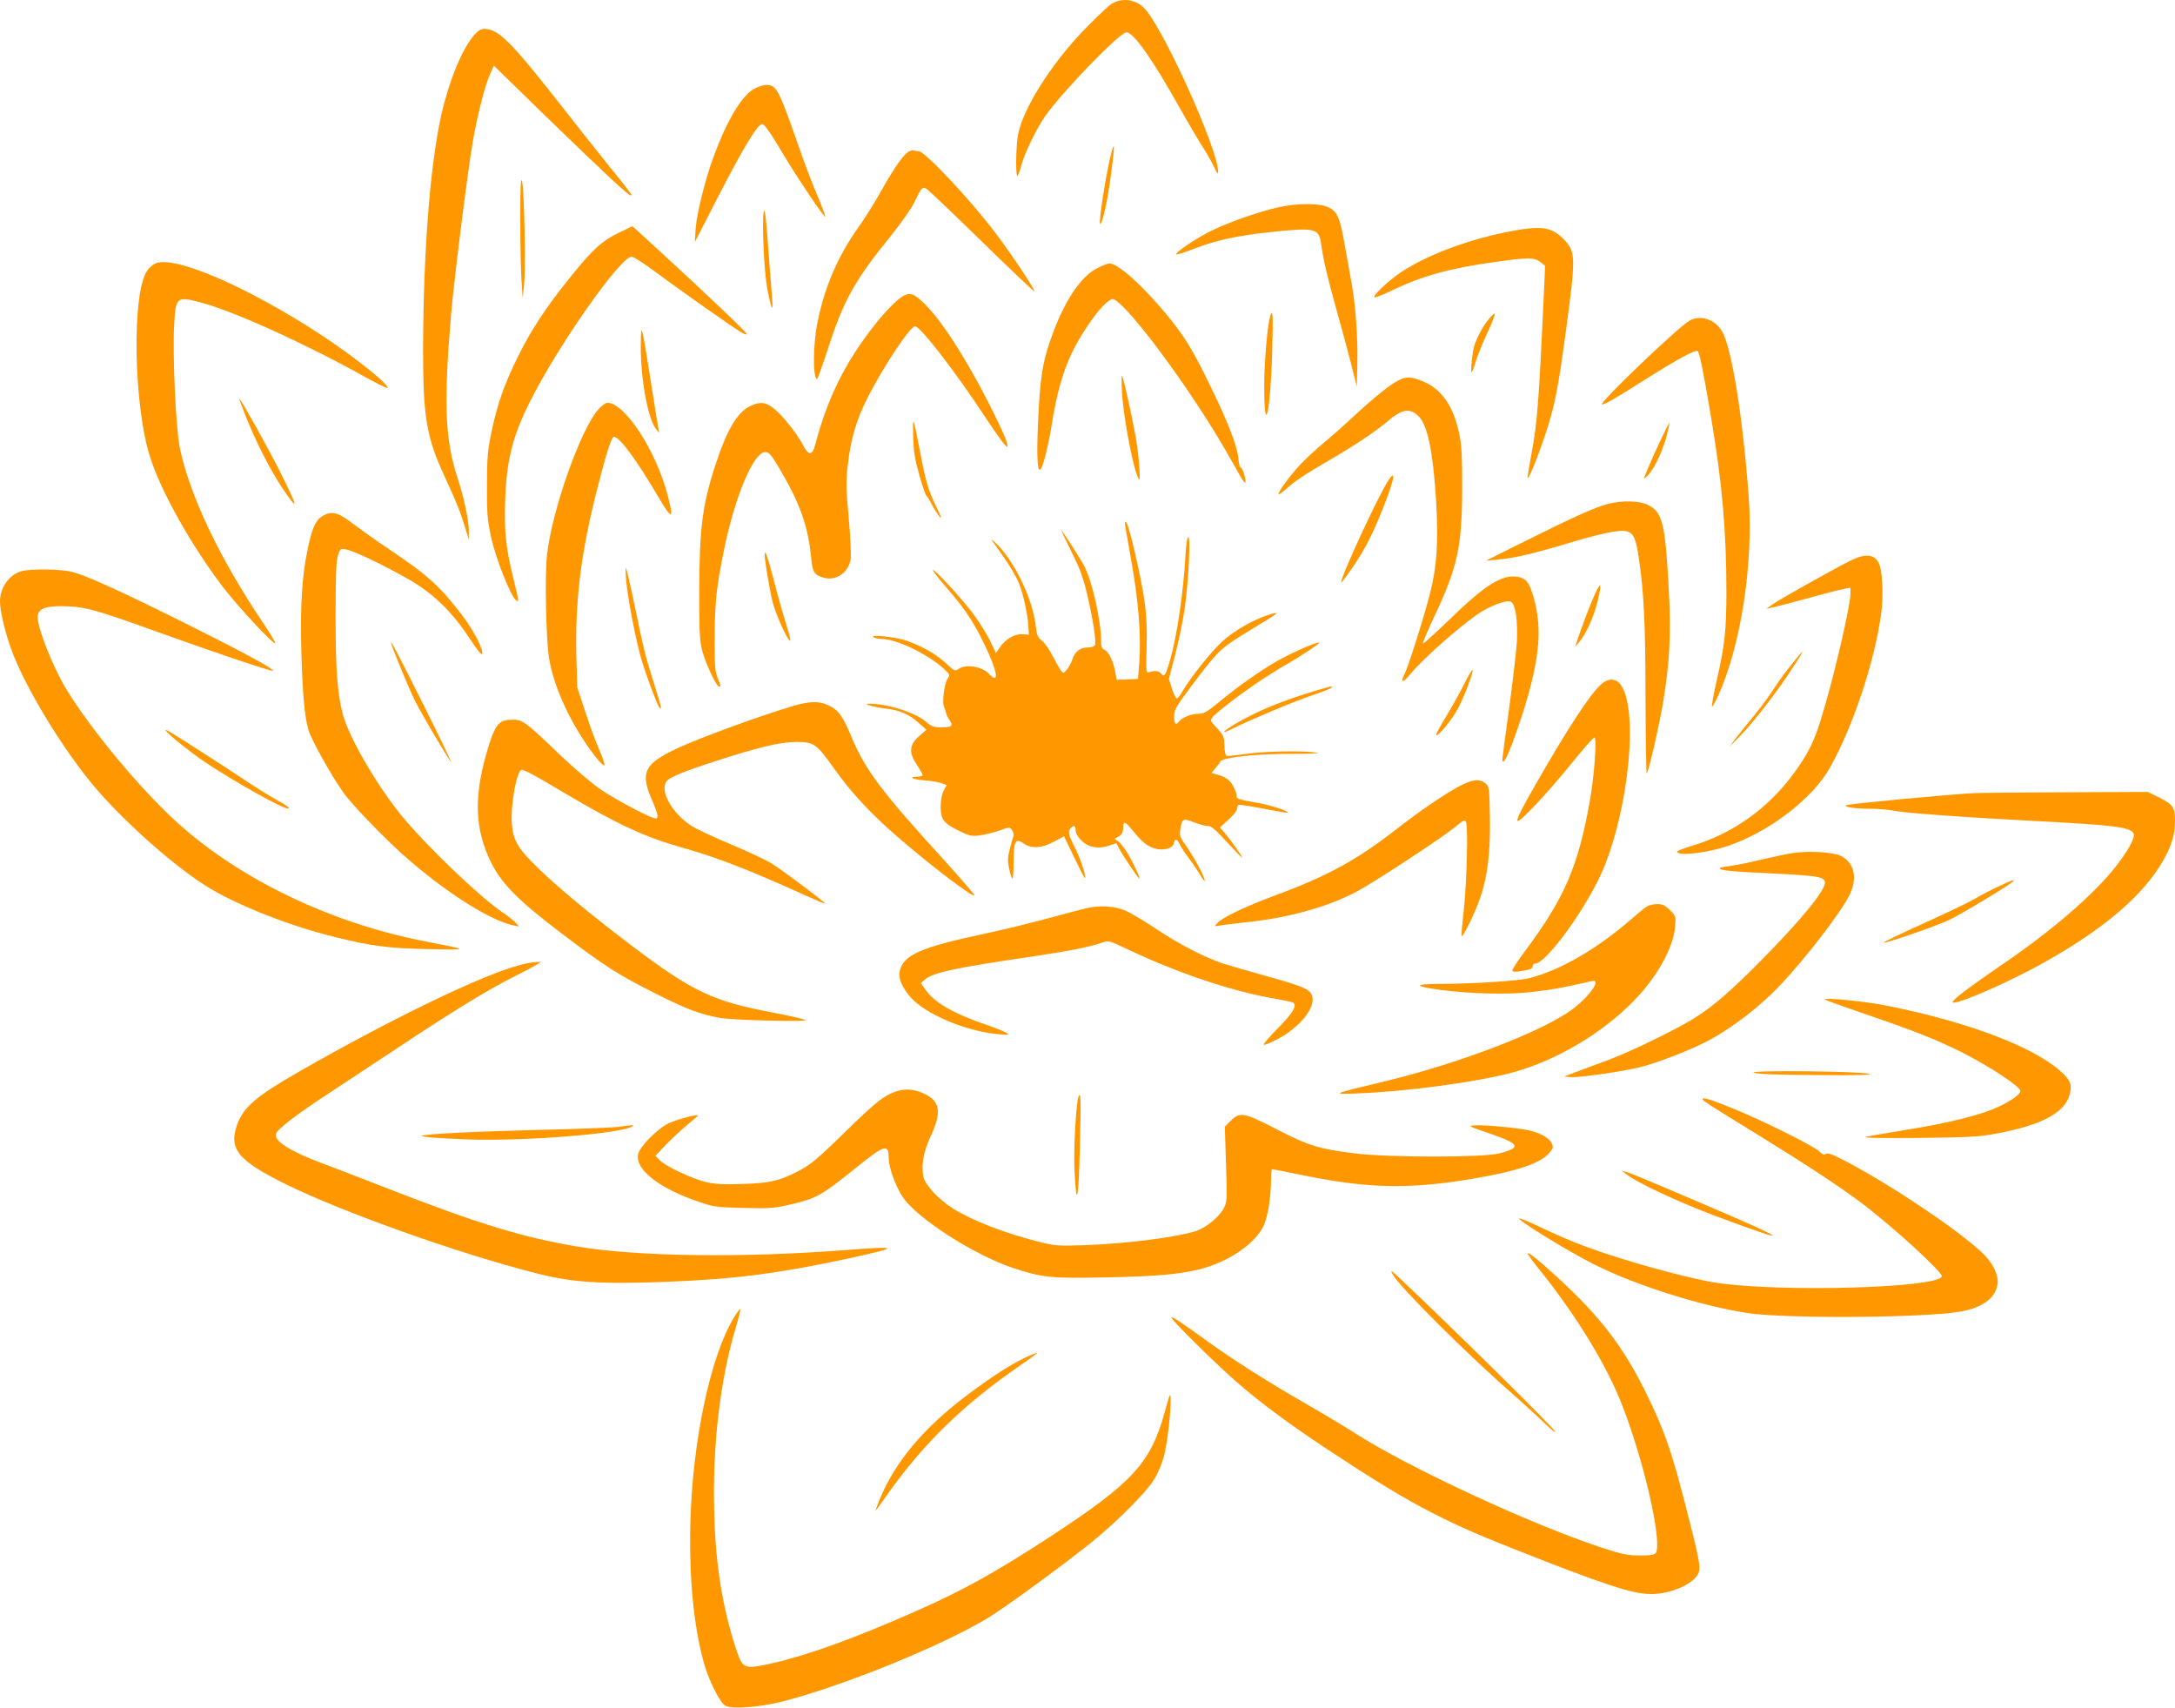 <?xml version="1.0" standalone="no"?>
<!DOCTYPE svg PUBLIC "-//W3C//DTD SVG 20010904//EN"
 "http://www.w3.org/TR/2001/REC-SVG-20010904/DTD/svg10.dtd">
<svg version="1.0" xmlns="http://www.w3.org/2000/svg"
 width="1280pt" height="1005pt" viewBox="0 0 1280 1005"
 preserveAspectRatio="xMidYMid meet">
<g transform="translate(0,1005) scale(0.1,-0.1)"
fill="#ff9800" stroke="none">
<path d="M6534 10022 c-21 -16 -94 -86 -161 -155 -189 -197 -355 -461 -382
-611 -13 -71 -15 -254 -2 -241 4 6 14 33 21 60 18 71 90 219 141 292 105 148
440 493 478 493 42 0 154 -160 311 -440 51 -91 113 -196 138 -235 25 -38 55
-92 68 -120 14 -31 23 -42 23 -30 4 130 -333 873 -440 972 -56 51 -136 57
-195 15z"/>
<path d="M2791 9844 c-71 -80 -150 -273 -195 -475 -66 -299 -106 -821 -106
-1391 0 -382 21 -503 125 -728 70 -151 93 -209 121 -300 l23 -75 0 50 c1 59
-29 199 -64 305 -77 234 -85 442 -40 974 18 205 96 830 126 1004 26 153 71
333 101 401 l24 55 319 -311 c346 -335 473 -453 487 -453 11 0 10 2 -142 191
-64 79 -195 245 -292 369 -271 345 -347 420 -427 420 -21 0 -38 -10 -60 -36z"/>
<path d="M4434 9525 c-71 -42 -158 -189 -234 -395 -49 -133 -100 -337 -106
-425 l-5 -80 128 250 c159 309 241 445 269 445 13 0 51 -55 134 -195 72 -121
231 -357 237 -351 2 2 -19 60 -48 128 -29 67 -79 199 -111 293 -114 327 -129
355 -186 355 -21 0 -54 -11 -78 -25z"/>
<path d="M6541 9153 c-29 -108 -77 -411 -67 -420 10 -10 38 108 56 232 30 209
33 273 11 188z"/>
<path d="M5343 9155 c-32 -23 -84 -98 -158 -230 -37 -66 -97 -163 -135 -215
-118 -166 -198 -350 -239 -557 -27 -129 -28 -333 -2 -333 3 0 32 81 64 179 92
285 156 400 372 666 58 72 119 159 136 195 42 87 47 92 71 79 11 -6 157 -145
326 -310 168 -164 308 -297 310 -294 6 6 -136 221 -226 339 -145 194 -419 486
-455 486 -8 0 -21 2 -29 5 -7 3 -23 -2 -35 -10z"/>
<path d="M3062 8760 c0 -140 3 -302 7 -360 l7 -105 8 78 c11 99 1 572 -12 612
-8 22 -10 -39 -10 -225z"/>
<path d="M7522 8830 c-116 -27 -281 -84 -387 -135 -90 -43 -222 -132 -212
-142 3 -3 52 13 109 35 123 48 251 76 450 97 260 27 280 22 293 -72 14 -98 38
-199 89 -381 29 -103 68 -248 87 -322 l34 -135 3 135 c4 149 -11 350 -34 474
-8 45 -26 143 -39 218 -29 169 -45 204 -99 229 -54 24 -182 24 -294 -1z"/>
<path d="M4495 8806 c-12 -43 1 -348 19 -446 25 -133 37 -160 30 -65 -4 44
-14 184 -24 310 -11 159 -19 221 -25 201z"/>
<path d="M3641 8680 c-100 -48 -154 -98 -288 -265 -141 -174 -232 -314 -308
-470 -79 -161 -118 -272 -152 -434 -23 -110 -27 -150 -27 -316 -1 -168 2 -204
25 -310 26 -119 113 -340 145 -366 19 -16 19 -9 -16 132 -44 182 -53 271 -47
459 9 233 43 371 143 571 166 333 535 859 602 859 10 0 75 -42 143 -93 138
-103 471 -337 507 -356 13 -7 26 -11 28 -8 5 5 -226 225 -508 484 l-166 152
-81 -39z"/>
<path d="M8850 8681 c-233 -49 -460 -136 -608 -235 -76 -51 -175 -146 -151
-146 8 0 53 18 99 40 176 86 343 132 612 169 191 27 228 27 263 -1 l28 -22 -6
-140 c-31 -667 -40 -783 -73 -960 -13 -71 -24 -136 -24 -145 1 -25 55 106 104
252 53 158 75 264 120 599 59 436 59 472 -2 540 -78 86 -140 95 -362 49z"/>
<path d="M911 8498 c-13 -7 -33 -24 -43 -38 -94 -127 -83 -803 18 -1108 66
-202 240 -511 422 -751 87 -115 311 -356 312 -335 0 6 -30 56 -66 110 -260
385 -436 754 -496 1039 -23 111 -43 543 -33 723 9 166 14 170 157 132 191 -50
617 -243 968 -439 69 -38 127 -67 130 -64 16 16 -200 188 -396 316 -440 287
-870 470 -973 415z"/>
<path d="M6465 8476 c-105 -48 -207 -204 -286 -435 -44 -127 -58 -223 -69
-454 -10 -206 -6 -312 11 -301 16 9 48 137 69 269 28 175 63 301 115 412 70
149 201 323 243 323 46 0 277 -287 487 -605 100 -151 148 -230 263 -435 22
-37 32 -48 32 -34 0 28 -20 84 -30 84 -4 0 -10 24 -12 53 -7 73 -64 221 -173
442 -101 207 -151 286 -257 413 -144 172 -280 292 -330 292 -7 0 -36 -11 -63
-24z"/>
<path d="M5315 8308 c-35 -19 -105 -90 -170 -173 -173 -221 -274 -425 -347
-700 -18 -68 -38 -69 -73 -3 -38 73 -128 183 -177 219 -49 35 -77 36 -136 8
-75 -37 -137 -144 -205 -355 -74 -228 -91 -368 -92 -734 0 -242 3 -295 18
-350 19 -73 83 -210 98 -210 12 0 12 3 -8 52 -15 36 -18 74 -17 233 0 207 11
306 55 520 65 317 174 575 243 575 20 0 34 -15 74 -82 130 -217 178 -351 197
-551 7 -76 19 -92 75 -107 71 -19 142 30 156 108 4 20 -1 128 -11 241 -16 175
-17 222 -6 312 17 155 52 274 121 407 92 180 247 412 275 412 31 0 236 -265
410 -530 57 -86 111 -162 121 -170 16 -14 17 -13 10 14 -12 48 -128 282 -211
426 -107 186 -188 303 -265 383 -68 69 -92 79 -135 55z"/>
<path d="M7476 8193 c-17 -55 -36 -275 -36 -411 0 -321 37 -162 47 206 6 204
3 251 -11 205z"/>
<path d="M8759 8169 c-33 -41 -68 -106 -83 -155 -11 -35 -23 -154 -16 -154 4
0 15 28 25 63 10 34 41 109 67 166 27 58 47 109 45 114 -2 6 -19 -10 -38 -34z"/>
<path d="M9943 8163 c-68 -38 -543 -493 -515 -493 17 0 73 32 256 148 195 123
295 177 307 165 12 -12 30 -101 78 -384 66 -391 91 -671 91 -1034 0 -219 -10
-315 -56 -514 -19 -84 -32 -156 -29 -159 2 -3 19 25 36 63 135 297 209 782
180 1175 -35 471 -100 874 -157 971 -41 70 -128 98 -191 62z"/>
<path d="M3771 8015 c-1 -189 39 -416 86 -484 23 -32 25 -33 19 -10 -3 15 -24
143 -46 285 -54 344 -58 358 -59 209z"/>
<path d="M6603 7740 c9 -155 69 -463 99 -510 12 -20 2 127 -17 240 -20 116
-74 363 -82 370 -3 3 -3 -42 0 -100z"/>
<path d="M8227 7810 c-47 -23 -143 -101 -262 -211 -49 -46 -128 -116 -175
-155 -47 -39 -111 -99 -143 -133 -60 -66 -130 -162 -122 -169 2 -3 22 11 43
30 53 48 109 85 253 169 152 88 280 174 345 230 85 73 131 80 183 29 52 -52
84 -206 102 -487 15 -247 6 -395 -36 -558 -37 -144 -129 -434 -152 -478 -24
-47 -4 -45 34 3 79 98 330 317 432 377 66 38 142 63 163 52 27 -15 41 -110 35
-234 -4 -60 -25 -242 -47 -403 -46 -336 -42 -302 -31 -302 19 0 124 296 165
468 53 220 54 358 5 518 -21 69 -42 93 -90 100 -91 14 -190 -49 -397 -250 -84
-81 -156 -146 -158 -143 -3 3 26 72 65 155 139 295 165 413 166 757 0 193 -3
257 -18 325 -35 166 -107 266 -223 310 -67 25 -88 25 -137 0z"/>
<path d="M1446 7601 c63 -157 141 -310 213 -419 103 -153 99 -127 -14 98 -66
131 -220 408 -236 424 -5 6 12 -41 37 -103z"/>
<path d="M3523 7643 c-105 -116 -275 -595 -304 -860 -13 -119 -6 -479 11 -598
26 -178 138 -416 280 -595 24 -30 45 -49 47 -43 3 7 -11 47 -30 90 -19 43 -56
143 -82 223 l-48 145 -5 181 c-8 319 25 595 113 949 59 236 93 345 108 345 33
0 137 -142 260 -352 83 -141 95 -139 56 8 -68 262 -252 544 -355 544 -9 0 -32
-17 -51 -37z"/>
<path d="M5374 7485 c2 -88 9 -134 36 -230 19 -66 38 -122 42 -123 5 -2 19
-25 32 -51 13 -25 34 -57 45 -71 15 -17 9 2 -18 56 -48 98 -63 150 -96 324
-40 210 -45 222 -41 95z"/>
<path d="M9774 7463 c-26 -54 -59 -129 -75 -167 -29 -70 -29 -70 -5 -47 37 35
86 135 112 227 12 46 21 84 18 84 -3 0 -25 -44 -50 -97z"/>
<path d="M8173 7227 c-58 -85 -292 -591 -279 -604 2 -2 39 48 82 112 53 80 95
160 135 256 85 203 114 312 62 236z"/>
<path d="M9460 7084 c-75 -20 -201 -77 -478 -215 l-237 -118 60 5 c102 9 206
33 395 89 224 68 337 91 376 78 39 -13 52 -43 69 -160 30 -205 39 -394 39
-830 1 -243 4 -439 7 -435 12 12 78 303 98 429 37 229 45 387 33 633 -21 408
-37 475 -122 518 -53 26 -154 29 -240 6z"/>
<path d="M1894 7011 c-37 -23 -59 -72 -84 -196 -33 -159 -43 -322 -37 -585 7
-261 19 -394 42 -475 16 -55 131 -263 203 -365 54 -77 261 -291 387 -399 235
-203 483 -358 615 -386 l35 -7 -20 22 c-11 12 -46 40 -79 62 -140 96 -450 394
-595 571 -148 182 -312 467 -345 599 -31 122 -41 263 -41 573 0 228 3 322 13
354 13 42 14 43 48 38 43 -7 210 -86 358 -170 149 -83 261 -190 365 -347 50
-76 77 -109 79 -97 6 28 -50 136 -115 222 -134 176 -203 238 -433 393 -74 49
-170 118 -214 151 -88 68 -125 77 -182 42z"/>
<path d="M6620 6975 c0 -11 11 -75 34 -203 47 -258 63 -466 50 -632 l-7 -85
-63 -3 -63 -2 -6 37 c-10 64 -39 127 -63 138 -18 8 -22 18 -22 55 0 113 -51
343 -96 433 -23 46 -133 217 -139 217 -1 0 26 -57 61 -127 52 -105 69 -152 94
-259 35 -154 52 -267 44 -288 -4 -11 -19 -16 -43 -16 -44 0 -75 -24 -90 -70
-6 -19 -21 -46 -32 -60 -21 -24 -21 -24 -36 -5 -8 11 -30 50 -49 87 -19 37
-47 77 -63 89 -24 18 -29 30 -35 81 -17 164 -131 398 -242 498 -26 23 -26 22
5 -20 66 -90 121 -178 139 -226 24 -61 51 -183 54 -249 l3 -50 -36 3 c-45 4
-101 -28 -134 -76 l-24 -35 -36 76 c-21 41 -66 113 -100 158 -70 93 -234 270
-235 254 0 -5 33 -48 73 -94 116 -134 166 -208 233 -348 76 -158 87 -235 24
-168 -41 43 -136 59 -178 29 -22 -15 -25 -14 -76 34 -55 52 -142 101 -234 133
-61 21 -216 37 -192 20 8 -6 31 -11 50 -11 88 -1 269 -88 364 -175 37 -34 38
-35 22 -60 -19 -28 -32 -135 -21 -162 4 -10 10 -26 12 -36 2 -11 10 -28 18
-40 27 -38 19 -47 -41 -47 -49 0 -61 4 -95 33 -65 56 -233 108 -339 106 -35
-1 41 -22 107 -29 81 -10 136 -34 194 -88 l41 -36 -41 -36 c-60 -52 -64 -97
-17 -168 20 -30 36 -58 36 -63 0 -5 -13 -9 -30 -9 -61 0 -28 -18 43 -22 39 -3
85 -11 100 -17 l28 -11 -17 -32 c-11 -21 -18 -56 -18 -95 0 -76 17 -98 112
-144 55 -27 71 -31 115 -25 29 3 81 16 116 28 62 22 63 22 77 3 8 -11 12 -26
8 -35 -3 -8 -13 -42 -21 -75 -13 -50 -14 -69 -4 -117 7 -32 15 -58 19 -58 4 0
7 44 7 99 0 122 11 142 59 108 45 -32 107 -29 180 11 l58 31 60 -125 c33 -69
61 -124 63 -122 9 9 -27 118 -60 182 -38 74 -42 95 -23 114 19 19 28 14 28
-14 0 -16 13 -39 33 -59 42 -42 102 -53 164 -31 l43 15 16 -32 c21 -39 113
-177 119 -177 8 0 -36 94 -71 152 -20 32 -45 63 -56 69 -21 11 -21 12 -2 22
26 14 34 27 34 60 0 38 12 34 56 -20 55 -68 84 -91 127 -105 52 -16 111 -1
115 30 5 30 20 28 34 -5 7 -16 32 -54 56 -85 24 -32 54 -77 67 -100 14 -24 25
-37 25 -30 0 21 -60 133 -106 199 -40 56 -44 66 -38 101 10 66 15 68 79 44 31
-12 67 -22 79 -22 26 0 42 -14 139 -119 37 -40 67 -71 67 -67 0 8 -67 103
-102 144 l-29 33 51 46 c27 24 50 53 50 63 0 11 4 21 8 24 5 3 72 -8 150 -23
78 -15 142 -26 142 -24 0 13 -104 46 -197 62 -88 15 -107 21 -105 34 1 9 -6
34 -18 56 -20 41 -50 62 -103 75 l-28 7 24 29 c14 16 27 34 29 39 8 23 211 46
413 45 115 0 181 3 155 7 -81 13 -307 9 -415 -7 -58 -8 -111 -14 -117 -12 -6
2 -12 28 -12 59 -1 55 -5 63 -59 121 -33 36 -35 34 82 127 99 78 235 170 336
228 89 50 213 133 199 133 -20 0 -137 -50 -221 -95 -99 -52 -250 -158 -370
-257 -68 -56 -88 -68 -118 -68 -42 0 -94 -20 -114 -43 -22 -27 -31 -20 -31 27
0 39 9 55 96 172 161 215 176 229 335 326 190 115 199 121 134 103 -89 -26
-208 -93 -280 -158 -66 -59 -191 -217 -238 -298 -12 -22 -26 -39 -32 -39 -5 0
-18 26 -28 58 l-18 57 36 138 c20 76 45 197 56 270 23 156 37 427 22 427 -6 0
-13 -43 -16 -102 -12 -217 -49 -474 -90 -618 -26 -92 -36 -108 -53 -85 -13 17
-36 21 -69 10 -21 -6 -21 -4 -17 147 3 107 -1 189 -13 273 -17 128 -90 444
-106 460 -6 6 -9 6 -9 0z"/>
<path d="M4500 6785 c0 -30 28 -199 46 -274 17 -71 89 -231 103 -231 5 0 -4
41 -21 92 -16 51 -48 162 -70 248 -41 157 -57 204 -58 165z"/>
<path d="M10880 6746 c-111 -57 -409 -224 -448 -252 l-37 -26 35 7 c19 4 114
29 210 55 96 27 192 51 213 55 l37 7 0 -36 c0 -74 -106 -526 -177 -749 -39
-127 -78 -201 -161 -314 -151 -203 -357 -349 -591 -419 -50 -15 -91 -31 -91
-35 0 -28 169 -10 295 32 243 81 500 277 604 461 137 244 264 627 302 909 15
106 7 254 -14 295 -29 56 -83 59 -177 10z"/>
<path d="M3685 6635 c9 -105 58 -359 90 -466 29 -97 94 -270 106 -284 16 -17
10 10 -30 136 -51 160 -62 203 -116 465 -25 120 -48 220 -51 223 -3 4 -3 -30
1 -74z"/>
<path d="M131 6690 c-74 -18 -131 -95 -131 -179 0 -56 29 -179 66 -281 76
-213 297 -579 482 -800 183 -219 498 -496 693 -611 183 -107 476 -221 731
-283 217 -54 311 -66 553 -71 239 -5 239 -5 -15 44 -558 107 -1094 364 -1465
699 -221 200 -512 551 -657 790 -81 135 -173 371 -166 428 5 42 45 58 143 57
134 -2 186 -16 560 -151 362 -130 675 -235 681 -229 10 10 -207 126 -541 292
-371 184 -559 269 -642 290 -61 16 -233 19 -292 5z"/>
<path d="M9367 6509 c-26 -63 -58 -149 -72 -190 l-25 -74 26 30 c39 47 82 143
105 233 32 128 18 128 -34 1z"/>
<path d="M2303 6260 c16 -49 112 -281 139 -333 36 -73 189 -333 213 -362 8
-11 -63 138 -159 330 -160 319 -207 410 -193 365z"/>
<path d="M10545 6142 c-33 -41 -79 -103 -101 -138 -52 -78 -86 -123 -149 -199
-27 -33 -65 -80 -84 -105 l-34 -45 45 45 c78 76 206 239 300 378 49 74 88 135
86 137 -2 1 -30 -31 -63 -73z"/>
<path d="M8629 6049 c-31 -64 -81 -153 -146 -262 -19 -32 -33 -60 -31 -63 11
-10 99 99 131 162 39 77 90 214 83 221 -3 3 -19 -24 -37 -58z"/>
<path d="M9417 6018 c-67 -65 -197 -264 -378 -581 -140 -244 -144 -269 -23
-144 74 76 147 159 278 320 44 53 84 97 89 97 16 0 0 -223 -27 -375 -69 -384
-148 -568 -377 -876 -44 -58 -79 -112 -79 -119 0 -9 12 -10 46 -5 61 9 74 14
74 31 0 8 7 14 15 14 57 0 256 263 369 488 163 325 243 943 146 1133 -31 60
-81 66 -133 17z"/>
<path d="M7680 5966 c-157 -49 -295 -108 -404 -172 -86 -50 -97 -70 -17 -29
98 49 347 154 456 191 105 35 146 55 115 54 -8 -1 -76 -20 -150 -44z"/>
<path d="M4665 5895 c-193 -57 -553 -189 -683 -250 -190 -90 -215 -140 -147
-298 42 -97 45 -121 13 -111 -47 14 -226 110 -311 167 -49 33 -153 121 -234
198 -215 206 -226 214 -289 214 -73 0 -96 -24 -134 -141 -94 -296 -91 -497 12
-703 61 -121 159 -221 403 -406 261 -199 343 -251 560 -360 185 -94 272 -126
385 -145 85 -14 520 -24 500 -12 -8 5 -91 24 -184 42 -362 68 -478 123 -841
397 -361 273 -619 502 -669 594 -22 40 -30 70 -34 125 -7 118 30 314 59 314
16 0 87 -38 249 -135 309 -184 476 -261 689 -321 213 -60 398 -132 720 -278
68 -31 125 -55 127 -53 5 4 -225 177 -307 231 -31 21 -140 72 -242 115 -103
43 -209 93 -236 110 -116 75 -191 208 -148 264 17 23 99 57 281 116 258 84
380 113 476 115 109 1 124 -8 232 -161 95 -133 205 -253 349 -379 195 -171
461 -375 474 -363 3 3 -79 97 -181 210 -366 401 -461 528 -540 716 -54 129
-79 164 -137 192 -56 27 -112 26 -212 -4z"/>
<path d="M980 5746 c23 -29 148 -128 230 -183 184 -122 461 -276 487 -271 12
2 -11 19 -62 47 -44 24 -132 79 -195 121 -118 79 -364 237 -435 280 -31 19
-37 20 -25 6z"/>
<path d="M8585 5422 c-82 -44 -231 -145 -359 -245 -235 -184 -407 -279 -711
-392 -191 -71 -321 -133 -351 -167 -19 -20 -19 -20 11 -15 17 4 95 13 175 22
240 26 469 90 637 180 100 53 496 313 576 378 50 42 58 45 65 30 12 -30 4
-349 -12 -503 -9 -80 -16 -154 -15 -165 0 -29 77 126 110 222 44 127 61 272
57 478 -3 172 -4 177 -27 196 -34 28 -78 23 -156 -19z"/>
<path d="M11620 5383 c-124 -5 -742 -63 -754 -71 -17 -10 40 -20 135 -21 47 0
110 -5 140 -11 85 -15 391 -38 814 -60 499 -26 587 -37 602 -77 9 -24 -37
-106 -111 -199 -130 -162 -367 -367 -646 -558 -245 -168 -332 -236 -303 -236
50 0 335 126 528 234 358 200 587 396 706 603 48 85 69 154 69 230 0 82 -11
98 -89 138 l-71 35 -472 -2 c-260 -1 -507 -3 -548 -5z"/>
<path d="M10548 5030 c-31 -5 -117 -23 -190 -40 -73 -18 -157 -34 -185 -37
-29 -3 -53 -9 -53 -13 0 -12 74 -19 317 -30 261 -13 303 -20 303 -53 0 -49
-139 -219 -378 -461 -207 -209 -316 -299 -454 -374 -160 -87 -346 -174 -463
-217 -55 -20 -131 -48 -170 -63 l-70 -27 39 -3 c50 -4 307 33 411 59 95 24
272 92 376 144 152 77 328 211 456 349 148 159 338 406 393 511 54 102 36 196
-45 238 -46 23 -190 32 -287 17z"/>
<path d="M11764 4835 c-40 -18 -103 -51 -140 -73 -38 -22 -176 -88 -307 -147
-131 -59 -236 -110 -233 -112 7 -7 301 94 383 132 70 32 383 221 383 231 0 8
-16 2 -86 -31z"/>
<path d="M9695 4718 c-11 -6 -53 -40 -94 -76 -203 -176 -413 -298 -597 -347
-63 -17 -329 -34 -534 -35 -153 0 -150 -14 6 -35 191 -24 404 -29 551 -11 113
13 172 24 341 63 59 14 -9 -86 -113 -165 -170 -128 -656 -316 -1097 -423 -329
-79 -328 -79 -168 -73 281 11 676 63 892 118 264 67 550 235 741 435 133 139
225 307 235 428 5 61 4 63 -31 98 -28 28 -43 35 -73 35 -22 0 -48 -6 -59 -12z"/>
<path d="M6395 4706 c-33 -8 -134 -34 -225 -59 -91 -25 -253 -65 -360 -88
-397 -84 -496 -128 -516 -228 -10 -50 37 -133 105 -187 113 -90 319 -167 481
-180 61 -5 64 -4 40 10 -14 8 -61 27 -105 42 -200 68 -310 130 -367 208 l-29
41 25 22 c47 40 182 69 621 133 217 32 351 58 420 83 40 14 41 13 155 -41 303
-143 627 -251 882 -292 41 -7 81 -16 88 -20 26 -16 -3 -64 -92 -153 -50 -50
-86 -93 -80 -95 7 -2 44 14 83 35 134 71 225 189 200 256 -14 37 -58 55 -278
116 -100 28 -210 60 -245 71 -108 36 -258 113 -388 200 -69 46 -149 94 -179
108 -65 30 -154 37 -236 18z"/>
<path d="M3055 4370 c-218 -57 -750 -314 -1295 -626 -252 -144 -328 -210 -365
-313 -50 -143 6 -211 290 -351 334 -164 1013 -406 1465 -521 218 -56 380 -67
788 -51 383 15 649 49 1056 137 304 66 303 74 -6 50 -613 -48 -1239 -40 -1598
21 -318 54 -579 134 -1100 337 -162 63 -340 132 -395 152 -187 70 -284 131
-271 173 9 28 122 115 304 234 86 57 278 183 426 281 308 205 516 332 663 406
56 28 117 60 135 71 l33 20 -30 -1 c-16 0 -62 -8 -100 -19z"/>
<path d="M10740 4168 c3 -3 113 -43 245 -88 275 -94 410 -147 556 -220 167
-84 349 -204 349 -230 0 -19 -49 -54 -127 -92 -104 -49 -293 -96 -548 -137
-110 -18 -216 -36 -235 -41 -22 -6 94 -8 305 -6 291 3 357 6 455 24 273 50
410 122 440 231 15 57 5 85 -51 135 -162 146 -537 289 -1014 386 -131 27 -390
53 -375 38z"/>
<path d="M10320 3738 c17 -8 129 -13 370 -14 248 -2 335 0 310 7 -53 16 -712
22 -680 7z"/>
<path d="M5269 3626 c-69 -25 -115 -61 -279 -221 -186 -182 -220 -210 -305
-253 -103 -52 -158 -64 -315 -69 -112 -4 -161 -1 -215 11 -83 20 -240 94 -274
130 l-24 25 64 67 c35 36 92 89 126 117 35 28 62 52 60 53 -9 9 -146 -30 -184
-52 -70 -41 -161 -137 -168 -178 -17 -88 125 -199 355 -277 89 -31 105 -33
266 -37 160 -4 179 -2 288 23 140 34 174 53 353 197 190 154 213 162 213 73 0
-52 39 -162 80 -225 79 -124 419 -343 648 -420 174 -58 227 -63 537 -57 308 6
439 18 560 47 170 42 327 147 380 254 26 54 45 168 45 279 0 31 3 57 7 57 4 0
95 -18 203 -40 362 -73 603 -78 960 -19 283 47 424 95 474 162 18 24 18 29 6
53 -16 29 -64 56 -130 72 -63 15 -266 34 -320 30 -44 -3 -41 -4 81 -46 184
-62 196 -85 63 -119 -100 -25 -645 -25 -851 0 -211 26 -272 45 -460 142 -193
99 -216 104 -270 50 l-35 -35 7 -218 c7 -197 6 -223 -10 -256 -26 -54 -104
-119 -167 -140 -116 -37 -404 -74 -653 -83 -155 -5 -178 -4 -260 17 -210 52
-403 127 -519 200 -83 53 -163 139 -172 186 -13 71 0 146 44 240 66 143 55
205 -43 250 -56 26 -112 30 -166 10z"/>
<path d="M6347 3597 c-14 -38 -29 -300 -24 -422 11 -245 24 -198 32 116 7 290
6 342 -8 306z"/>
<path d="M10020 3583 c0 -10 17 -21 350 -226 268 -165 463 -294 585 -386 186
-140 480 -410 473 -432 -23 -68 -945 -94 -1323 -38 -171 26 -547 129 -780 216
-66 24 -180 73 -252 108 -73 35 -133 60 -133 55 0 -16 293 -196 441 -270 240
-121 619 -242 899 -286 218 -34 1024 -30 1250 7 131 21 211 77 225 159 10 56
-29 134 -98 196 -157 143 -534 394 -795 531 -79 41 -107 51 -117 43 -10 -8
-19 -5 -39 15 -31 31 -334 182 -507 252 -131 53 -179 68 -179 56z"/>
<path d="M3640 3419 c-30 -4 -246 -13 -480 -18 -383 -10 -667 -24 -677 -35 -7
-6 105 -15 277 -21 322 -11 886 33 960 76 19 11 -1 10 -80 -2z"/>
<path d="M9570 3141 c61 -49 306 -164 525 -246 468 -175 448 -151 -50 61 -393
168 -449 191 -475 198 l-25 7 25 -20z"/>
<path d="M8990 2673 c0 -4 34 -50 75 -101 200 -248 379 -538 468 -757 137
-335 257 -858 209 -906 -8 -9 -41 -13 -95 -12 -68 0 -104 8 -212 43 -420 137
-1155 478 -1471 683 -55 35 -180 110 -279 167 -218 125 -416 250 -576 365
-166 120 -209 148 -215 142 -8 -7 273 -285 395 -389 136 -118 303 -241 516
-382 465 -308 675 -421 1075 -579 564 -224 726 -277 838 -277 115 0 250 60
277 122 15 36 7 79 -80 417 -70 269 -109 388 -183 550 -153 334 -292 523 -568
776 -117 107 -174 152 -174 138z"/>
<path d="M8196 2551 c43 -77 447 -479 719 -715 44 -39 118 -106 164 -150 46
-45 78 -72 73 -60 -15 29 -591 597 -911 899 -55 52 -61 55 -45 26z"/>
<path d="M4317 2293 c-137 -228 -241 -721 -254 -1199 -8 -326 18 -606 79 -828
29 -104 95 -237 128 -254 40 -21 205 -8 340 27 362 94 934 327 1205 491 103
62 487 344 625 458 145 120 301 277 348 350 24 37 48 93 61 139 20 77 42 256
40 343 0 39 -5 29 -34 -78 -85 -304 -187 -415 -677 -736 -326 -212 -509 -314
-797 -441 -354 -156 -624 -254 -831 -301 -169 -38 -178 -36 -215 73 -82 244
-125 507 -132 819 -10 397 35 772 128 1086 17 55 28 102 26 105 -3 2 -21 -22
-40 -54z"/>
<path d="M6035 2062 c-93 -45 -188 -106 -335 -215 -268 -200 -439 -406 -530
-637 -12 -30 -19 -53 -17 -50 3 3 36 48 72 100 213 300 448 528 784 759 57 39
100 71 95 71 -5 0 -36 -13 -69 -28z"/>
</g>
</svg>
